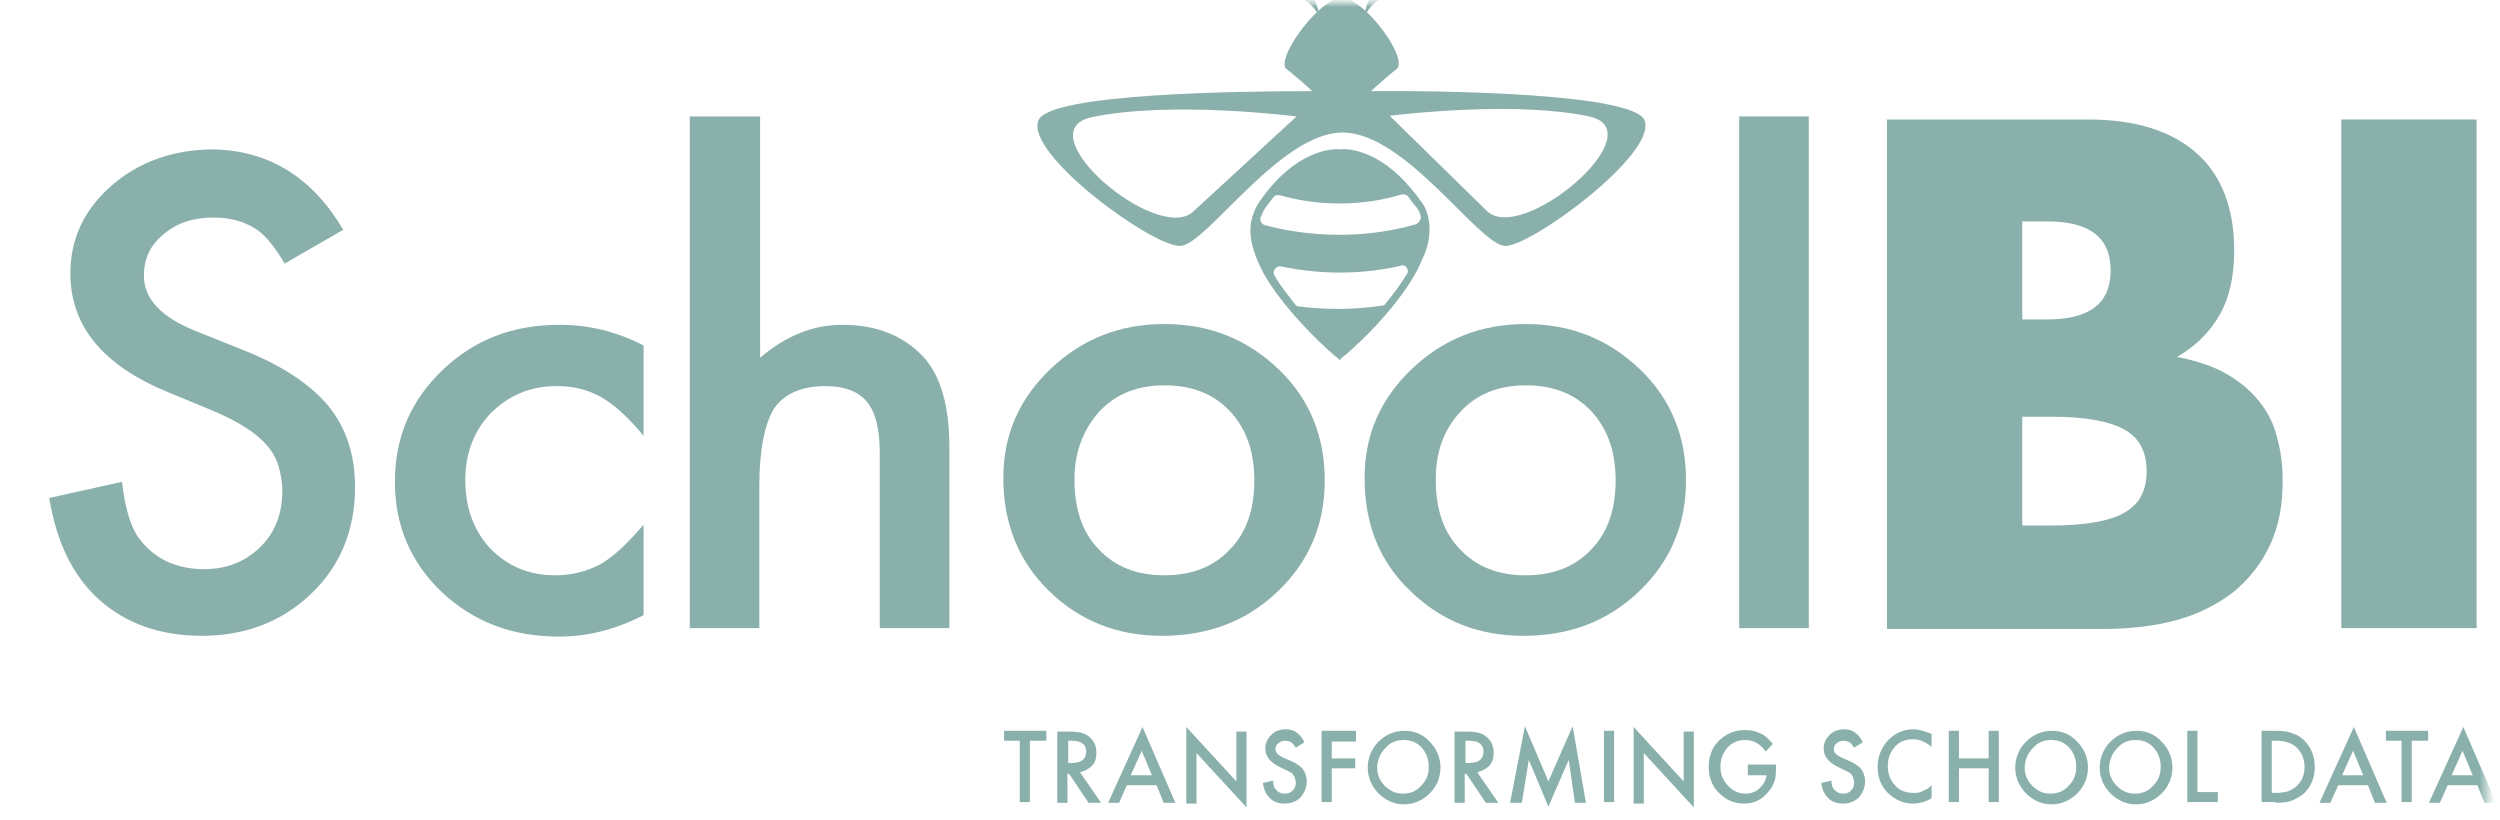 <?xml version="1.0" encoding="UTF-8"?> <svg xmlns="http://www.w3.org/2000/svg" width="183" height="60" viewBox="0 0 183 60" fill="none"><mask id="mask0_16429_8226" style="mask-type:alpha" maskUnits="userSpaceOnUse" x="0" y="0" width="183" height="60"><rect x="0.389" width="181.682" height="60" fill="#D9D9D9"></rect></mask><g mask="url(#mask0_16429_8226)"><mask id="mask1_16429_8226" style="mask-type:luminance" maskUnits="userSpaceOnUse" x="1" y="0" width="187" height="94"><path d="M187.185 0H1.661V93.813H187.185V0Z" fill="white"></path></mask><g mask="url(#mask1_16429_8226)"><path d="M25.13 16.822L20.837 19.29C20.035 17.944 19.291 17.047 18.547 16.654C17.803 16.206 16.83 15.925 15.627 15.925C14.139 15.925 12.937 16.318 11.964 17.159C10.991 17.944 10.533 18.953 10.533 20.187C10.533 21.869 11.792 23.215 14.311 24.224L17.803 25.626C20.665 26.748 22.726 28.149 24.042 29.72C25.359 31.346 25.988 33.308 25.988 35.663C25.988 38.804 24.901 41.439 22.783 43.458C20.608 45.533 17.917 46.542 14.769 46.542C11.735 46.542 9.216 45.645 7.27 43.907C5.324 42.168 4.122 39.645 3.606 36.449L8.93 35.271C9.159 37.29 9.617 38.692 10.189 39.42C11.277 40.879 12.88 41.663 14.941 41.663C16.601 41.663 17.974 41.103 19.062 40.037C20.15 38.972 20.665 37.57 20.665 35.944C20.665 35.271 20.55 34.654 20.379 34.093C20.207 33.533 19.921 33.028 19.52 32.579C19.119 32.131 18.604 31.682 17.974 31.29C17.345 30.897 16.601 30.505 15.685 30.112L12.307 28.71C7.499 26.748 5.152 23.832 5.152 20.019C5.152 17.439 6.182 15.308 8.186 13.57C10.189 11.832 12.708 10.935 15.685 10.935C19.692 11.047 22.84 12.953 25.13 16.822Z" fill="#8AB0AB"></path><path d="M47.111 25.289V31.906C45.966 30.504 44.878 29.551 43.962 29.046C43.046 28.542 42.016 28.261 40.757 28.261C38.81 28.261 37.265 28.934 35.948 30.224C34.689 31.514 34.059 33.196 34.059 35.159C34.059 37.177 34.689 38.859 35.891 40.149C37.15 41.439 38.696 42.112 40.642 42.112C41.844 42.112 42.932 41.831 43.905 41.327C44.821 40.822 45.851 39.869 47.111 38.411V45.028C45.05 46.093 42.989 46.598 40.928 46.598C37.494 46.598 34.689 45.532 32.342 43.346C30.052 41.159 28.907 38.467 28.907 35.271C28.907 32.018 30.052 29.327 32.399 27.084C34.746 24.841 37.551 23.775 40.986 23.775C43.103 23.775 45.164 24.28 47.111 25.289Z" fill="#8AB0AB"></path><path d="M50.546 8.523H55.641V26.187C57.472 24.617 59.476 23.776 61.651 23.776C64.17 23.776 66.116 24.561 67.604 26.131C68.864 27.533 69.493 29.72 69.493 32.748V45.981H64.399V33.196C64.399 31.458 64.113 30.224 63.483 29.439C62.853 28.654 61.823 28.262 60.449 28.262C58.675 28.262 57.415 28.823 56.671 29.888C55.984 31.009 55.583 32.86 55.583 35.551V45.981H50.489V8.523H50.546Z" fill="#8AB0AB"></path><path d="M73.443 34.991C73.443 31.851 74.588 29.215 76.877 27.028C79.167 24.841 81.915 23.72 85.235 23.72C88.555 23.72 91.303 24.841 93.592 27.028C95.882 29.215 96.97 31.963 96.97 35.159C96.97 38.411 95.825 41.103 93.535 43.29C91.245 45.477 88.441 46.542 85.063 46.542C81.743 46.542 78.995 45.421 76.763 43.234C74.588 41.103 73.443 38.355 73.443 34.991ZM78.652 35.103C78.652 37.29 79.224 38.972 80.427 40.206C81.629 41.495 83.231 42.112 85.235 42.112C87.238 42.112 88.841 41.495 90.043 40.206C91.245 38.972 91.818 37.29 91.818 35.159C91.818 33.084 91.245 31.402 90.043 30.112C88.841 28.823 87.238 28.206 85.235 28.206C83.289 28.206 81.686 28.823 80.484 30.112C79.282 31.458 78.652 33.084 78.652 35.103Z" fill="#8AB0AB"></path><path d="M99.889 34.991C99.889 31.851 101.034 29.215 103.324 27.028C105.613 24.841 108.361 23.72 111.681 23.72C115.001 23.72 117.749 24.841 120.039 27.028C122.328 29.215 123.416 31.963 123.416 35.159C123.416 38.411 122.271 41.103 119.981 43.29C117.692 45.477 114.887 46.542 111.509 46.542C108.189 46.542 105.442 45.421 103.209 43.234C100.977 41.103 99.889 38.355 99.889 34.991ZM105.098 35.103C105.098 37.29 105.671 38.972 106.873 40.206C108.075 41.495 109.678 42.112 111.681 42.112C113.685 42.112 115.288 41.495 116.49 40.206C117.692 38.972 118.264 37.29 118.264 35.159C118.264 33.084 117.692 31.402 116.49 30.112C115.288 28.823 113.685 28.206 111.681 28.206C109.735 28.206 108.132 28.823 106.93 30.112C105.671 31.458 105.098 33.084 105.098 35.103Z" fill="#8AB0AB"></path><path d="M132.403 8.523V45.981H127.308V8.523H132.403Z" fill="#8AB0AB"></path><path d="M138.127 8.748H152.839C156.331 8.748 158.964 9.589 160.796 11.215C162.627 12.841 163.543 15.252 163.543 18.336C163.543 20.187 163.2 21.757 162.513 22.991C161.826 24.224 160.796 25.29 159.365 26.131C160.796 26.411 161.998 26.804 162.971 27.364C163.944 27.925 164.745 28.598 165.375 29.383C166.005 30.168 166.463 31.065 166.692 32.075C166.978 33.084 167.092 34.093 167.092 35.215C167.092 36.953 166.806 38.523 166.177 39.869C165.547 41.215 164.688 42.336 163.543 43.29C162.398 44.187 161.025 44.916 159.422 45.364C157.819 45.813 155.987 46.037 153.984 46.037H138.127V8.748ZM148.03 23.383H149.862C152.953 23.383 154.499 22.206 154.499 19.794C154.499 17.383 152.953 16.206 149.862 16.206H148.03V23.383ZM148.03 38.467H150.206C152.667 38.467 154.499 38.131 155.529 37.514C156.617 36.897 157.132 35.888 157.132 34.486C157.132 33.084 156.617 32.075 155.529 31.458C154.442 30.841 152.667 30.505 150.206 30.505H148.03V38.467Z" fill="#8AB0AB"></path><path d="M181.288 8.748V45.981H171.385V8.748H181.288Z" fill="#8AB0AB"></path><path d="M98.112 10.935C98.455 10.879 100.86 10.823 103.378 13.906C103.607 14.187 103.836 14.468 104.065 14.804C104.351 15.196 104.523 15.645 104.581 16.094C104.752 16.991 104.58 18 104.123 18.953C103.665 20.075 102.92 21.197 102.119 22.206C100.403 24.391 98.402 26.072 98.227 26.187L98.055 26.356L97.883 26.187C97.709 26.072 95.763 24.391 94.047 22.262C93.246 21.253 92.502 20.187 92.044 19.066C91.644 18.113 91.415 17.103 91.586 16.206C91.701 15.702 91.873 15.252 92.159 14.804C92.388 14.468 92.617 14.187 92.789 13.963C95.305 10.825 97.766 10.879 98.112 10.935ZM102.98 20.075C103.208 19.738 102.865 19.29 102.522 19.458C99.087 20.243 95.996 19.962 93.821 19.514C93.42 19.402 93.077 19.85 93.306 20.187C93.707 20.916 94.279 21.589 94.794 22.262C94.852 22.374 94.966 22.43 95.081 22.43C96.798 22.654 98.858 22.711 101.148 22.374C101.262 22.374 101.377 22.317 101.434 22.205C102.006 21.532 102.522 20.803 102.98 20.075ZM102.978 -2.074C106.24 -3.027 104.752 0.336 102.978 -0.168C101.261 -0.616 100.402 0.281 100.058 0.898C101.489 2.243 102.863 4.542 102.234 5.047C101.661 5.496 100.859 6.225 100.344 6.673C105.725 6.617 119.576 6.842 120.379 8.804C121.352 11.271 111.908 18.168 110.133 18C108.187 17.831 102.863 9.701 98.284 9.701C93.704 9.702 88.38 17.832 86.434 18C84.486 18.166 74.986 11.271 76.016 8.804C76.818 6.842 90.613 6.673 96.051 6.673C95.536 6.169 94.735 5.496 94.163 5.047C93.591 4.598 94.907 2.299 96.395 0.898C95.994 0.281 95.192 -0.616 93.475 -0.168C91.701 0.336 90.213 -3.027 93.475 -2.074C95.707 -1.401 96.338 0 96.509 0.785C97.138 0.225 97.711 -0.167 98.226 -0.168C98.684 -0.168 99.314 0.225 99.944 0.785C100.116 -0.056 100.746 -1.401 102.978 -2.074ZM103.093 14.411C102.979 14.244 102.75 14.188 102.579 14.243C98.801 15.365 95.48 14.804 93.706 14.299C93.477 14.243 93.304 14.3 93.19 14.468C93.018 14.692 92.847 14.917 92.675 15.141C92.504 15.365 92.389 15.646 92.275 15.926C92.218 16.15 92.332 16.43 92.618 16.487C94.907 17.103 99.03 17.72 103.609 16.43C103.895 16.318 104.009 16.038 104.009 15.869C103.952 15.589 103.837 15.365 103.666 15.141C103.437 14.917 103.265 14.636 103.093 14.411ZM94.907 8.524C94.83 8.514 85.723 7.352 79.909 8.58C75.008 9.63 84.692 17.904 87.344 15.489L94.907 8.524ZM116.315 8.524C111.256 7.445 103.568 8.254 101.725 8.473L108.759 15.364C111.221 18.112 121.295 9.589 116.315 8.524Z" fill="#8AB0AB"></path><path d="M76.592 54.224V53.495H73.501V54.224H74.646V58.71H75.39V54.224H76.592ZM79.969 56.019C80.198 55.738 80.256 55.458 80.256 55.066C80.256 54.617 80.084 54.224 79.74 53.944C79.454 53.664 78.939 53.551 78.309 53.551H77.394V58.766H78.138V56.636H78.252L79.683 58.766H80.599L79.053 56.523C79.511 56.411 79.74 56.243 79.969 56.019ZM78.195 54.224H78.481C79.168 54.224 79.511 54.505 79.511 55.009C79.511 55.57 79.168 55.85 78.424 55.85H78.195V54.224ZM85.178 58.766H86.037L83.633 53.215L81.114 58.766H81.916L82.488 57.477H84.663L85.178 58.766ZM82.774 56.748L83.576 54.953L84.32 56.748H82.774ZM87.583 58.766V55.122L91.246 59.103V53.551H90.502V57.196L86.839 53.215V58.822H87.583V58.766ZM94.166 53.383C93.708 53.383 93.364 53.495 93.078 53.776C92.792 54.056 92.62 54.393 92.62 54.785C92.62 55.346 92.964 55.794 93.65 56.131L94.109 56.355C94.223 56.411 94.337 56.467 94.452 56.523C94.566 56.58 94.624 56.636 94.681 56.748C94.738 56.804 94.795 56.916 94.795 56.972C94.795 57.084 94.853 57.14 94.853 57.252C94.853 57.533 94.795 57.701 94.624 57.869C94.452 58.037 94.28 58.093 94.051 58.093C93.765 58.093 93.536 57.981 93.364 57.757C93.25 57.645 93.193 57.421 93.193 57.14L92.448 57.309C92.506 57.813 92.677 58.15 92.964 58.43C93.25 58.71 93.593 58.822 94.051 58.822C94.509 58.822 94.91 58.654 95.196 58.374C95.482 58.037 95.654 57.645 95.654 57.196C95.654 56.86 95.54 56.523 95.368 56.299C95.196 56.075 94.853 55.85 94.452 55.682L93.937 55.458C93.593 55.29 93.364 55.122 93.364 54.841C93.364 54.673 93.421 54.505 93.593 54.393C93.708 54.28 93.879 54.224 94.109 54.224C94.28 54.224 94.395 54.28 94.509 54.337C94.624 54.393 94.738 54.561 94.853 54.729L95.482 54.337C95.196 53.72 94.738 53.383 94.166 53.383ZM99.26 53.495H96.742V58.71H97.486V56.243H99.203V55.514H97.486V54.28H99.26V53.495ZM100.978 58.15C101.493 58.598 102.065 58.879 102.752 58.879C103.496 58.879 104.126 58.598 104.641 58.093C105.156 57.589 105.443 56.916 105.443 56.187C105.443 55.458 105.156 54.785 104.641 54.28C104.126 53.72 103.496 53.495 102.809 53.495C102.065 53.495 101.436 53.776 100.92 54.28C100.405 54.785 100.119 55.458 100.119 56.187C100.119 56.916 100.405 57.589 100.978 58.15ZM101.436 54.729C101.779 54.337 102.237 54.168 102.752 54.168C103.267 54.168 103.725 54.337 104.069 54.729C104.412 55.122 104.584 55.57 104.584 56.131C104.584 56.692 104.412 57.14 104.011 57.533C103.668 57.925 103.21 58.093 102.695 58.093C102.18 58.093 101.779 57.925 101.378 57.533C100.978 57.14 100.806 56.692 100.806 56.131C100.863 55.57 101.035 55.122 101.436 54.729ZM109.049 56.019C109.278 55.738 109.335 55.458 109.335 55.066C109.335 54.617 109.163 54.224 108.82 53.944C108.534 53.664 108.019 53.551 107.389 53.551H106.473V58.766H107.217V56.636H107.332L108.763 58.766H109.679L108.133 56.523C108.591 56.411 108.82 56.243 109.049 56.019ZM107.274 54.224H107.561C108.247 54.224 108.591 54.505 108.591 55.009C108.591 55.57 108.247 55.85 107.503 55.85H107.274V54.224ZM111.396 58.766L111.911 55.626L113.342 59.047L114.83 55.626L115.288 58.766H116.09L115.117 53.159L113.342 57.196L111.625 53.159L110.537 58.766H111.396ZM117.406 53.495V58.71H118.151V53.495H117.406ZM120.326 58.766V55.122L123.989 59.103V53.551H123.245V57.196L119.582 53.215V58.822H120.326V58.766ZM128.054 56.748H129.313C129.256 57.14 129.084 57.421 128.798 57.701C128.512 57.981 128.168 58.093 127.767 58.093C127.309 58.093 126.909 57.925 126.565 57.589C126.165 57.196 125.936 56.748 125.936 56.131C125.936 55.57 126.107 55.122 126.451 54.729C126.794 54.337 127.252 54.168 127.767 54.168C128.34 54.168 128.855 54.449 129.256 55.009L129.771 54.449C129.427 54.056 129.141 53.776 128.798 53.664C128.454 53.495 128.111 53.439 127.71 53.439C126.966 53.439 126.336 53.72 125.821 54.224C125.306 54.729 125.077 55.402 125.077 56.131C125.077 56.86 125.306 57.533 125.821 58.037C126.336 58.542 126.909 58.822 127.653 58.822C128.397 58.822 128.969 58.542 129.427 57.981C129.656 57.757 129.771 57.477 129.885 57.196C130 56.916 130 56.523 130 56.131V55.963H127.939V56.748H128.054ZM135.037 53.383C134.579 53.383 134.236 53.495 133.95 53.776C133.663 54.056 133.492 54.393 133.492 54.785C133.492 55.346 133.835 55.794 134.522 56.131L134.98 56.355C135.094 56.411 135.209 56.467 135.323 56.523C135.438 56.58 135.495 56.636 135.552 56.748C135.61 56.804 135.667 56.916 135.667 56.972C135.667 57.084 135.724 57.14 135.724 57.252C135.724 57.533 135.667 57.701 135.495 57.869C135.323 58.037 135.152 58.093 134.923 58.093C134.636 58.093 134.408 57.981 134.236 57.757C134.121 57.645 134.064 57.421 134.064 57.14L133.32 57.309C133.377 57.813 133.549 58.15 133.835 58.43C134.121 58.71 134.465 58.822 134.923 58.822C135.381 58.822 135.781 58.654 136.068 58.374C136.354 58.037 136.526 57.645 136.526 57.196C136.526 56.86 136.411 56.523 136.239 56.299C136.068 56.075 135.724 55.85 135.323 55.682L134.808 55.458C134.465 55.29 134.236 55.122 134.236 54.841C134.236 54.673 134.293 54.505 134.465 54.393C134.579 54.28 134.751 54.224 134.98 54.224C135.152 54.224 135.266 54.28 135.381 54.337C135.495 54.393 135.61 54.561 135.724 54.729L136.354 54.337C136.068 53.72 135.61 53.383 135.037 53.383ZM140.075 53.383C139.273 53.383 138.586 53.72 138.071 54.337C137.67 54.841 137.441 55.458 137.441 56.131C137.441 56.86 137.67 57.533 138.186 58.037C138.701 58.542 139.33 58.822 140.017 58.822C140.475 58.822 140.933 58.71 141.391 58.43V57.477C141.277 57.589 141.162 57.701 141.048 57.757C140.933 57.813 140.819 57.869 140.704 57.925C140.533 58.037 140.304 58.037 140.017 58.037C139.502 58.037 139.044 57.869 138.701 57.477C138.357 57.084 138.186 56.636 138.186 56.075C138.186 55.514 138.357 55.066 138.701 54.673C139.044 54.28 139.502 54.112 140.017 54.112C140.475 54.112 140.933 54.28 141.391 54.673V53.72C140.933 53.551 140.475 53.383 140.075 53.383ZM143.395 53.495H142.651V58.71H143.395V56.243H145.57V58.71H146.314V53.495H145.57V55.514H143.395V53.495ZM148.375 58.15C148.89 58.598 149.462 58.879 150.149 58.879C150.894 58.879 151.523 58.598 152.038 58.093C152.554 57.589 152.84 56.916 152.84 56.187C152.84 55.458 152.554 54.785 152.038 54.28C151.523 53.72 150.894 53.495 150.207 53.495C149.462 53.495 148.833 53.776 148.318 54.28C147.802 54.785 147.516 55.458 147.516 56.187C147.516 56.916 147.802 57.589 148.375 58.15ZM148.833 54.729C149.176 54.337 149.634 54.168 150.149 54.168C150.665 54.168 151.122 54.337 151.466 54.729C151.809 55.122 151.981 55.57 151.981 56.131C151.981 56.692 151.809 57.14 151.409 57.533C151.065 57.925 150.607 58.093 150.092 58.093C149.577 58.093 149.176 57.925 148.776 57.533C148.375 57.14 148.203 56.692 148.203 56.131C148.26 55.57 148.432 55.122 148.833 54.729ZM154.557 58.15C155.072 58.598 155.645 58.879 156.332 58.879C157.076 58.879 157.705 58.598 158.221 58.093C158.736 57.589 159.022 56.916 159.022 56.187C159.022 55.458 158.736 54.785 158.221 54.28C157.705 53.72 157.076 53.495 156.389 53.495C155.645 53.495 155.015 53.776 154.5 54.28C153.985 54.785 153.698 55.458 153.698 56.187C153.698 56.916 153.985 57.589 154.557 58.15ZM155.015 54.729C155.358 54.337 155.816 54.168 156.332 54.168C156.847 54.168 157.305 54.337 157.648 54.729C157.992 55.122 158.163 55.57 158.163 56.131C158.163 56.692 157.992 57.14 157.591 57.533C157.247 57.925 156.79 58.093 156.274 58.093C155.759 58.093 155.358 57.925 154.958 57.533C154.557 57.14 154.385 56.692 154.385 56.131C154.443 55.57 154.614 55.122 155.015 54.729ZM160.11 53.495V58.71H162.342V57.981H160.854V53.495H160.11ZM166.578 58.766C167.093 58.766 167.494 58.71 167.78 58.598C168.066 58.486 168.353 58.318 168.639 58.093C169.154 57.589 169.44 56.972 169.44 56.131C169.44 55.346 169.154 54.673 168.639 54.168C168.41 53.944 168.124 53.776 167.78 53.664C167.494 53.551 167.093 53.495 166.578 53.495H165.548V58.71H166.578V58.766ZM166.292 54.224H166.635C167.265 54.224 167.78 54.393 168.124 54.729C168.467 55.066 168.696 55.57 168.696 56.131C168.696 56.692 168.524 57.14 168.124 57.533C167.952 57.701 167.723 57.813 167.494 57.925C167.265 57.981 166.979 58.037 166.635 58.037H166.292V54.224ZM173.848 58.766H174.707L172.302 53.215L169.784 58.766H170.585L171.158 57.477H173.333L173.848 58.766ZM171.444 56.748L172.245 54.953L172.989 56.748H171.444ZM177.74 54.224V53.495H174.649V54.224H175.794V58.71H176.538V54.224H177.74ZM181.862 58.766H182.721L180.316 53.215L177.798 58.766H178.599L179.172 57.477H181.347L181.862 58.766ZM179.458 56.748L180.259 54.953L181.003 56.748H179.458Z" fill="#8AB0AB"></path></g></g></svg> 